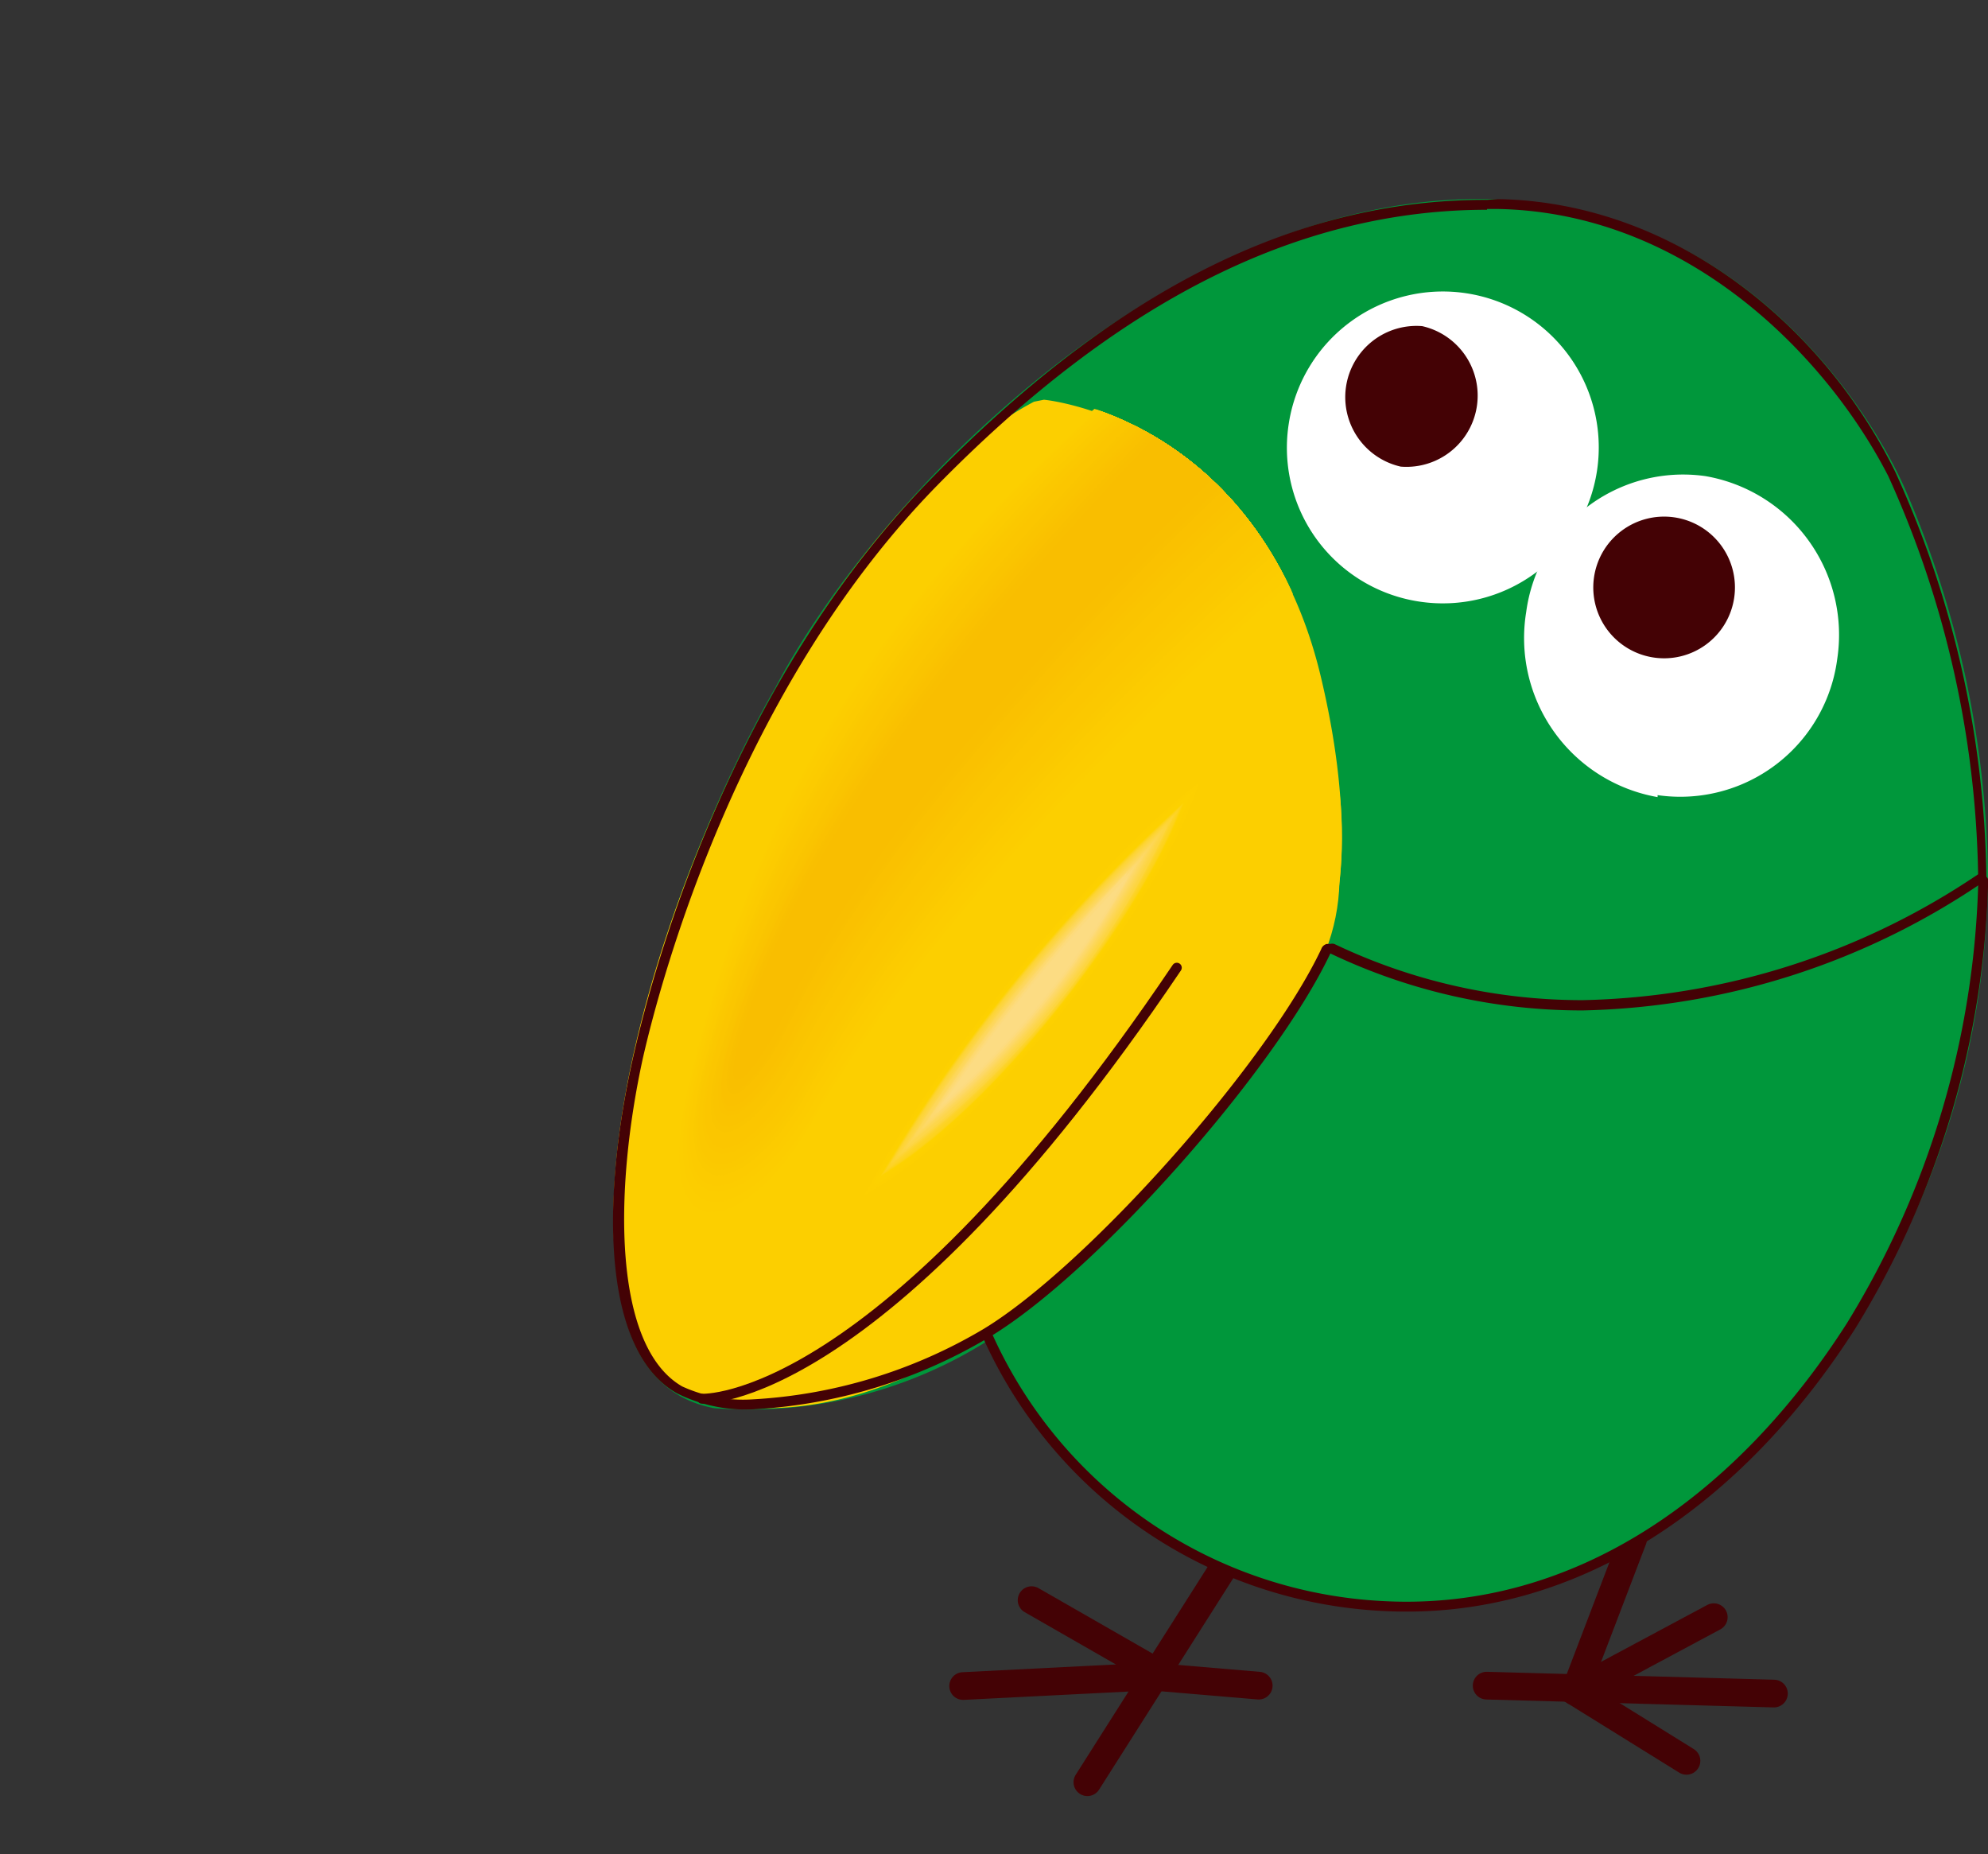 <svg xmlns="http://www.w3.org/2000/svg" xmlns:xlink="http://www.w3.org/1999/xlink" viewBox="0 0 50.24 46.85"><rect x="0" y="0" width="50.24" height="46.85" fill="#333333" stroke="none"/><defs><style>.a0062e2b-bc01-4717-b23e-14df61da6b6f,.a2c4fc61-c33c-46c4-a3ef-c968560077d5,.ba06cb41-9447-4ecc-ac8e-59dd04571fbd,.bb64e950-70a1-416e-9721-d6b31a300063{fill:none;}.a0062e2b-bc01-4717-b23e-14df61da6b6f,.a2c4fc61-c33c-46c4-a3ef-c968560077d5,.bb64e950-70a1-416e-9721-d6b31a300063{stroke:#440205;stroke-linecap:round;}.a0062e2b-bc01-4717-b23e-14df61da6b6f,.bb64e950-70a1-416e-9721-d6b31a300063{stroke-miterlimit:10;}.bb64e950-70a1-416e-9721-d6b31a300063{stroke-width:0.7px;}.b8897187-98a5-46b4-a9e1-85c24be9330e{fill:#00973b;}.bd1ae535-e3b0-4126-b9c8-017d615c66d0{fill:#fff;}.b6710389-710f-4505-a2be-c09f5574698e{fill:#440205;}.f234bd58-f231-400d-a68b-852f42a71a27{fill:#fccf00;}.f380eb4f-ab67-4856-8041-53da067a915d{clip-path:url(#aa4b0ed2-8c93-4cbd-b597-af99bc1466bf);}.bccf841d-7ef6-4920-b54b-b0d3f48fae7b{fill:#fcce00;}.f1426cb2-151b-42a8-850a-3a38529a6b94{fill:#fccd00;}.b430129b-406a-41fa-9b3d-6e56ab2074b7{fill:#fccc00;}.f44ba69b-b441-4f4a-9ee4-32e122d3532b{fill:#fccb00;}.bfd8642a-1b63-472d-963d-576e3936a318{fill:#fbca00;}.a454628b-22b1-4892-bdb1-06b913356396{fill:#fbc900;}.ed1871ff-4902-4d42-aaf4-3458da01c12e{fill:#fbc800;}.faba931c-dcef-4f9c-bb7a-086b2b273f67{fill:#fbc700;}.a6834a08-ecb2-41d7-b020-d9b3f28bddbd{fill:#fbc600;}.b851e18b-ada1-4d00-9654-15b22d62a355{fill:#fac500;}.bc88638d-7182-485f-bb50-818148d7bda6{fill:#fac400;}.a7f40b60-ae5c-462a-bdfa-f4805d5a36ae{fill:#fac300;}.f7ac1f0b-34e0-4ff6-98c7-c54db2a90620{fill:#fac200;}.b406170f-f87e-4b63-ae64-7bd9130a7a2b{fill:#fac100;}.a3d17760-b611-4b8c-b32c-42a476767d62{fill:#f9c000;}.f047b64b-d40b-4108-b7a8-dd253edd6ef9{fill:#f9bf00;}.e6c0435c-db81-4428-8cf2-d2919bd8f5fc{fill:#f9be00;}.e92aa0bb-77c1-4239-8f58-ae2e81fec249{clip-path:url(#b91e0174-b115-415e-a819-3210634dfd97);}.f91d775f-48b0-4002-ac0e-2b42a1e68eb2{fill:url(#a0e1ccb6-0814-4073-a3fa-563a1554b403);}.a5ef1bc8-88a5-4a68-9897-8edb0d15aaa5{fill:#fdd000;}.fc0b35de-ca8e-41ba-ae3c-3a12142458ad{fill:#fdd100;}.ba02c8e6-5731-4e38-aed0-a13c66ae283b{fill:#fdd200;}.ed788bcc-582a-4ade-b781-203d6a9c2bd8{fill:#fdd204;}.e204f343-6085-4cb6-a5ed-7e9e1fc140ba{fill:#fdd209;}.af8e2571-3f6a-49d7-9065-424e2309cca1{fill:#fdd20e;}.a00c67a4-8e58-41f4-b9b1-b8f9f512620c{fill:#fdd212;}.a8c06580-c0fd-45ce-a176-64fe317982c0{fill:#fdd215;}.e9451393-04dc-4d63-8f81-5653b210d376{fill:#fdd219;}.be033751-bdf0-43ba-98b8-221ef1a1e4ec{fill:#fdd21b;}.a520ab80-39ff-4bf4-8223-cd8423824976{fill:#fdd31e;}.e05358cd-384c-4a20-90c0-8d0637d1eee4{fill:#fdd320;}.bed741c7-4cab-4c42-b112-22c2f9e9333c{fill:#fdd322;}.b8964ccb-9264-475e-8dc9-50f512a95086{fill:#fdd324;}.bfcbfec0-4564-4d81-ba48-0c5ec2e0586e{fill:#fdd326;}.b1d8c2b1-bc69-4e97-bc33-a25f6c06e85f{fill:#fdd328;}.bfdf2ded-be91-465b-8b50-87a495ac914c{fill:#fdd32a;}.aa221e8c-15af-4d8d-a627-96fb1327c5ea{fill:#fdd32c;}.f6923cba-68ea-4aaf-b7ee-c5298968e759{fill:#fdd42e;}.a02c53eb-e936-461b-87a2-dc725852795b{fill:#fdd430;}.fe2b605f-ac5b-453e-adfc-ddc762cdb767{fill:#fdd431;}.bf245912-46a7-435b-9fdd-a8ae70ad1e02{fill:#fdd433;}.afd80f4f-4155-4156-81c8-0d43c65fb467{fill:#fdd434;}.ab9f9226-c696-4b5e-ad60-2a14795670d1{fill:#fdd436;}.a93343de-388a-4fb1-9d62-56050fff76db{fill:#fdd437;}.f8875b3c-8394-4fbc-9f65-5cf7a3f947fd{fill:#fdd439;}.b3aebf2b-105c-428a-a5d7-5fdf5110a489{fill:#fdd53a;}.bfe7372b-bf23-4987-81a8-3a49d8f87b0d{fill:#fdd53c;}.e2179ea9-eec4-4138-9dd0-411372f17f9f{fill:#fdd53d;}.bb11a9b7-47f1-403f-98ae-79539d1a0092{fill:#fdd53f;}.e45a2459-9887-4abb-a78d-4fd242472732{fill:#fdd540;}.abe92161-dd34-4826-8715-a128aa8fa851{fill:#fdd541;}.b3f83280-d47c-41d6-91dd-28923b0a40af{fill:#fdd542;}.a2c4c9c8-0666-4cbe-81c4-f2925c5d0f2b{fill:#fdd544;}.fa15b808-bf57-499a-9a64-007d1bea3ec4{fill:#fdd545;}.ed8b81d5-b5da-4456-be3d-eced6af5d627{fill:#fdd546;}.bf419f41-03ac-4855-9a8f-ccba51432936{fill:#fdd548;}.ab212dcd-babb-4cd0-996e-f8739537ca92{fill:#fdd649;}.fc8e4376-5d5b-466f-889b-5b06009f3cf8{fill:#fdd64a;}.b9d6d344-4de4-4963-be2c-17c7911d8966{fill:#fdd64b;}.b9201f26-e341-48cd-94bb-f9c205e0b76e{fill:#fdd64c;}.b6acdec8-1c96-4e28-a70e-922ad637d4e6{fill:#fdd64e;}.f050f5c6-d6ba-476f-b43a-d768e60c07ca{fill:#fdd64f;}.aa7c6bd5-e28b-46d9-a476-fb3487cca56c{fill:#fdd650;}.f3138025-f8be-499b-8790-e3b635699a19{fill:#fdd651;}.b640b659-3a74-4008-bde2-e6cc086d6864{fill:#fdd652;}.beffe9ae-1793-4429-bf12-77fb9a8b5e2f{fill:#fdd653;}.e7e01075-4d3b-40b0-b87c-1660f2f3e035{fill:#fdd654;}.e8a82ca5-3006-4df0-b113-45e556f44b56{fill:#fdd756;}.b341b366-b888-469b-b9a8-eb1c90a58619{fill:#fdd757;}.bfd2942f-3b33-4a69-bfac-f8fff5753ccc{fill:#fdd758;}.fc770eff-c3e6-4188-ad1c-ae7c608c8341{fill:#fdd759;}.b7b2bab0-5a4e-4323-a543-3fd1bd0cd171{fill:#fdd75a;}.ba7f6ce7-c06f-4c9c-b4d4-2755cbf6e6a9{fill:#fdd75b;}.e3451f91-6e41-4b07-9a38-34705e657f84{fill:#fdd75c;}.abfec6db-2a30-470c-835c-70f8a27387d7{fill:#fdd75d;}.f3341703-2047-43e9-9b52-da5d8ca961d0{fill:#fdd75e;}.f420feea-e79f-4ace-b9db-479ab611c32d{fill:#fdd75f;}.a95843d2-4d7f-43b3-ba7b-7cf5a381d707{fill:#fdd760;}.a5e5e889-ef57-4736-b191-83d0d73fbaa9{fill:#fdd862;}.faa44ca9-2254-4e3b-b1ec-46ea1435f391{fill:#fdd863;}.a26599d4-0129-4355-992d-bbf71dcd203d{fill:#fdd864;}.ade0334e-6b3c-490d-9fe7-c1a6e5935467{fill:#fdd865;}.a750473b-45fd-44d6-bd5d-e9166110fec5{fill:#fdd866;}.a482a81a-4a7e-4b4f-a18c-68790e6a1eea{fill:#fdd867;}.ec81ca2a-24fb-4c85-ad4c-33b48bacb52e{fill:#fdd868;}.b171b879-1673-4d10-9177-4df9fcd47f6b{fill:#fdd869;}.bad96f18-b3fb-42be-886b-d54b0f6c7fb4{fill:#fdd86a;}.ee45f26d-b281-4be7-9dc4-a03e793da3a9{fill:#fdd86b;}.a35376cb-b86e-4c8f-a03d-4652e0ff14a2{fill:#fdd86c;}.a2b86fd5-8e56-41cd-8e7e-64d609e61c7d{fill:#fdd96d;}.b68b9bf2-4236-4987-abb9-4f1f9fb0f7e1{fill:#fdd96e;}.b8ce562f-f787-49a3-bce1-c58fe0873ca6{fill:#fdd96f;}.af1eefac-0f1f-4189-a379-10870b3edda7{fill:#fdd970;}.f047fb32-4715-4474-982c-24de4a13e32e{fill:#fdd971;}.bd0f0ed2-6a05-450d-ae2f-555d2cef00b8{fill:#fdd972;}.bed7f9f1-53de-49ad-92f6-aba294e4042f{fill:#fdda73;}.a267899e-8af0-4efa-9dae-05319090493f{fill:#fdda74;}.ad73013b-254a-4d9f-96d6-9718344a1018{fill:#fdda75;}.e00f6755-ff3c-41d7-8762-33e2ec374b7c{fill:#fdda76;}.f1d25029-bc9b-4bfe-8afc-f2ef38936e3e{fill:#fdda77;}.f785132d-8017-461c-8ed6-3c763159e949{fill:#fcda78;}.bf2b9dff-67da-40e5-bd8a-198eab269c48{fill:#fddb79;}.a2e18299-374c-4dbf-957c-f38b3ed45cc3{fill:#fddb7a;}.f5a457df-8e86-4fad-ba8a-0702732a3e44{fill:#fddb7b;}.be474f1a-dcb9-43c6-9e59-4197859e5317{fill:#fddb7c;}.a5b8cc05-f9f2-4def-8057-c258865916f5{fill:#fcdb7d;}.ee1ee000-3661-4d28-a6d3-e370a885ecce{fill:#fcdb7e;}.bcea6a54-efb7-4868-8f91-adc6d8f734a2{fill:#fcdb7f;}.fe685273-6d43-4bda-966d-edeea1849d20{fill:#fcdb80;}.a18eae73-6581-4414-b279-1281d6d29728{fill:#fcdb81;}.f0896017-ac06-4caa-9865-21558476a57b{fill:#fcdb82;}.a4d0b68a-99a7-4015-b333-db95d0579047{fill:#fcdc83;}.a0062e2b-bc01-4717-b23e-14df61da6b6f,.a2c4fc61-c33c-46c4-a3ef-c968560077d5{stroke-width:0.25px;}.a2c4fc61-c33c-46c4-a3ef-c968560077d5{stroke-linejoin:round;}</style><clipPath id="aa4b0ed2-8c93-4cbd-b597-af99bc1466bf" transform="translate(15.5 5.03)"><path class="ba06cb41-9447-4ecc-ac8e-59dd04571fbd" d="M16.14,22C12.4,27,7.86,31.3,2.25,30.31S3.2,9.15,10.9,5c0,0,5.33.47,7,7.05a12.64,12.64,0,0,1,.2,6.75A18.44,18.44,0,0,1,16.14,22Z"/></clipPath><clipPath id="b91e0174-b115-415e-a819-3210634dfd97" transform="translate(15.5 5.03)"><path class="ba06cb41-9447-4ecc-ac8e-59dd04571fbd" d="M18.36,15.06C13.7,20.68,6.73,29.36,2.79,30.31c-.3.07,3,.81,7.65-2.31A31.83,31.83,0,0,0,18,19a5.1,5.1,0,0,0,.35-1.74A10.28,10.28,0,0,0,18.36,15.06Z"/></clipPath><linearGradient id="a0e1ccb6-0814-4073-a3fa-563a1554b403" x1="-3530.74" y1="6000.61" x2="-3530.21" y2="6000.61" gradientTransform="matrix(0, 3.17, 3.17, 0, -19041.75, 11233.69)" gradientUnits="userSpaceOnUse"><stop offset="0" stop-color="#fccf00"/><stop offset="1" stop-color="#f7b400"/></linearGradient></defs><g id="bf745f21-d21f-4d77-9ab9-d554841f21ac" data-name="レイヤー 2"><g id="ad0245d7-0eb4-43a0-a0af-ec0fe7c926d2" data-name="ゲーム画面"><g id="a7e50359-cc86-4e38-83c8-a62bd660c60e" data-name="3"><line class="bb64e950-70a1-416e-9721-d6b31a300063" x1="41.27" y1="38.89" x2="39.8" y2="42.74"/><line class="bb64e950-70a1-416e-9721-d6b31a300063" x1="37.57" y1="42.59" x2="44.83" y2="42.79"/><polyline class="bb64e950-70a1-416e-9721-d6b31a300063" points="43.31 40.86 39.8 42.74 42.62 44.49"/><line class="bb64e950-70a1-416e-9721-d6b31a300063" x1="31.27" y1="39.06" x2="27.48" y2="45.03"/><polyline class="bb64e950-70a1-416e-9721-d6b31a300063" points="31.81 42.59 29.09 42.36 24.34 42.6"/><line class="bb64e950-70a1-416e-9721-d6b31a300063" x1="26.07" y1="40.43" x2="29.14" y2="42.19"/><path class="b8897187-98a5-46b4-a9e1-85c24be9330e" d="M34.74,17a21.44,21.44,0,0,1-6,14.8c-4.34,4.22-8.82,3.78-8.82,3.78A11.34,11.34,0,0,1,11.71,32a11.8,11.8,0,0,1-2.16-3.21,11.29,11.29,0,0,1-7,1.76C1.78,30.4.24,29.87.08,26.79c-.37-7.06,4-14.42,4-14.42C6.68,7.41,13.94.1,21.72,0c6.66-.08,10,5.27,10.9,7.27A25.44,25.44,0,0,1,34.74,17" transform="translate(15.5 5.03)"/><path class="bd1ae535-e3b0-4126-b9c8-017d615c66d0" d="M20.37,10.17a3.94,3.94,0,1,0-3.3-4.5,3.93,3.93,0,0,0,3.3,4.5" transform="translate(15.5 5.03)"/><path class="b6710389-710f-4505-a2be-c09f5574698e" d="M19.9,6.76a1.8,1.8,0,0,0,.54-3.55,1.8,1.8,0,0,0-.54,3.55" transform="translate(15.5 5.03)"/><path class="bd1ae535-e3b0-4126-b9c8-017d615c66d0" d="M26.39,15.06a4,4,0,0,0,4.54-3.44A4.07,4.07,0,0,0,27.6,7a4,4,0,0,0-4.53,3.43,4.08,4.08,0,0,0,3.32,4.68" transform="translate(15.5 5.03)"/><path class="b6710389-710f-4505-a2be-c09f5574698e" d="M26.27,11.58a1.79,1.79,0,1,0-1.49-2,1.79,1.79,0,0,0,1.49,2" transform="translate(15.5 5.03)"/><path class="f234bd58-f231-400d-a68b-852f42a71a27" d="M17.88,12.07c-1.53-6.43-6.93-7-7-7l-.25.05C4.5,8.37-.87,21.17.12,27.35c.36,2.26,1.53,2.92,2.44,3.09a8,8,0,0,0,1.29.11c7.21,0,13.48-10.34,13.82-10.92C17.81,19.41,19.12,17.28,17.88,12.07Z" transform="translate(15.5 5.03)"/><g class="f380eb4f-ab67-4856-8041-53da067a915d"><path class="f234bd58-f231-400d-a68b-852f42a71a27" d="M17.88,9.39A11.86,11.86,0,0,0,15,5.78a9.55,9.55,0,0,0-2.23-1C5,11.28,3.12,17.12,1.91,22s1.51,4.38,3.19,1.49c3-5.21,8.15-10.15,12.78-14.13" transform="translate(15.5 5.03)"/><path class="f234bd58-f231-400d-a68b-852f42a71a27" d="M17.8,9.28A11.65,11.65,0,0,0,15,5.78a8.93,8.93,0,0,0-2.18-1C5.24,11.2,3.2,17,2,22s1.46,4.25,3.11,1.41c3-5.19,8.14-10.17,12.73-14.12" transform="translate(15.5 5.03)"/><path class="bccf841d-7ef6-4920-b54b-b0d3f48fae7b" d="M17.72,9.16A11.26,11.26,0,0,0,15,5.79a8.84,8.84,0,0,0-2.13-1C5.46,11.12,3.27,17,2,22s1.41,4.13,3,1.34c3-5.18,8.13-10.2,12.67-14.13" transform="translate(15.5 5.03)"/><path class="f1426cb2-151b-42a8-850a-3a38529a6b94" d="M17.64,9.05A11,11,0,0,0,15,5.79a9.68,9.68,0,0,0-2.07-1C5.68,11,3.35,16.87,2.07,21.9c-1.2,4.74,1.36,4,2.95,1.27C8,18,13.15,13,17.64,9.05" transform="translate(15.5 5.03)"/><path class="f1426cb2-151b-42a8-850a-3a38529a6b94" d="M17.56,8.94A10.66,10.66,0,0,0,15,5.8a8.81,8.81,0,0,0-2-1c-7.07,6.13-9.55,12-10.85,17C.93,26.5,3.45,25.76,5,23.05,7.92,17.91,13.11,12.8,17.56,8.94" transform="translate(15.5 5.03)"/><path class="b430129b-406a-41fa-9b3d-6e56ab2074b7" d="M17.48,8.83a10.33,10.33,0,0,0-2.48-3,9,9,0,0,0-2-1c-6.91,6-9.52,11.86-10.84,17C1,26.35,3.45,25.6,5,22.93c2.9-5.12,8.11-10.27,12.51-14.1" transform="translate(15.5 5.03)"/><path class="f44ba69b-b441-4f4a-9ee4-32e122d3532b" d="M17.4,8.72A10.23,10.23,0,0,0,15,5.81a8.73,8.73,0,0,0-1.93-.93C6.33,10.8,3.58,16.62,2.23,21.77c-1.16,4.43,1.24,3.66,2.71,1C7.82,17.71,13,12.52,17.4,8.72" transform="translate(15.5 5.03)"/><path class="f44ba69b-b441-4f4a-9ee4-32e122d3532b" d="M17.32,8.6A9.85,9.85,0,0,0,15,5.82a9.12,9.12,0,0,0-1.88-.92C6.55,10.72,3.65,16.54,2.28,21.73c-1.14,4.32,1.19,3.54,2.63,1C7.76,17.61,13,12.38,17.32,8.6" transform="translate(15.5 5.03)"/><path class="bfd8642a-1b63-472d-963d-576e3936a318" d="M17.24,8.49A9.37,9.37,0,0,0,15,5.83a8.19,8.19,0,0,0-1.82-.9C6.77,10.64,3.73,16.46,2.34,21.69c-1.13,4.21,1.14,3.42,2.55.89C7.71,17.51,13,12.24,17.24,8.49" transform="translate(15.5 5.03)"/><path class="a454628b-22b1-4892-bdb1-06b913356396" d="M17.16,8.38A9.15,9.15,0,0,0,15,5.83,8.44,8.44,0,0,0,13.27,5C7,10.56,3.81,16.38,2.39,21.64c-1.11,4.11,1.1,3.31,2.47.82,2.79-5.05,8.08-10.37,12.3-14.08" transform="translate(15.5 5.03)"/><path class="ed1871ff-4902-4d42-aaf4-3458da01c12e" d="M17.08,8.27a9,9,0,0,0-2-2.43A7.83,7.83,0,0,0,13.32,5C7.2,10.48,3.88,16.29,2.44,21.6c-1.08,4,1.05,3.18,2.39.74,2.76-5,8.08-10.39,12.25-14.07" transform="translate(15.5 5.03)"/><path class="ed1871ff-4902-4d42-aaf4-3458da01c12e" d="M17,8.16a8.58,8.58,0,0,0-1.95-2.31A8,8,0,0,0,13.38,5C7.42,10.4,4,16.21,2.49,21.56c-1.06,3.9,1,3.06,2.31.67,2.73-5,8.07-10.42,12.2-14.07" transform="translate(15.5 5.03)"/><path class="faba931c-dcef-4f9c-bb7a-086b2b273f67" d="M16.92,8a8.36,8.36,0,0,0-1.86-2.19A8.21,8.21,0,0,0,13.44,5C7.64,10.32,4,16.13,2.55,21.51c-1.06,3.8,1,2.95,2.22.6,2.71-5,8.07-10.44,12.15-14.07" transform="translate(15.5 5.03)"/><path class="a6834a08-ecb2-41d7-b020-d9b3f28bddbd" d="M16.83,7.93a7.61,7.61,0,0,0-1.77-2.07,7.33,7.33,0,0,0-1.56-.81c-5.64,5.19-9.38,11-10.9,16.42-1,3.69.91,2.82,2.15.52C7.42,17,12.8,11.53,16.83,7.93" transform="translate(15.5 5.03)"/><path class="a6834a08-ecb2-41d7-b020-d9b3f28bddbd" d="M16.75,7.82a7.71,7.71,0,0,0-1.67-1.95,7.43,7.43,0,0,0-1.52-.79C8.07,10.16,4.2,16,2.65,21.42c-1,3.6.87,2.71,2.07.45,2.64-5,8.05-10.48,12-14" transform="translate(15.5 5.03)"/><path class="a6834a08-ecb2-41d7-b020-d9b3f28bddbd" d="M16.67,7.71a7.43,7.43,0,0,0-1.59-1.84,7.75,7.75,0,0,0-1.46-.77c-5.33,5-9.35,10.78-10.91,16.28-1,3.49.82,2.59,2,.38,2.61-5,8.05-10.52,12-14" transform="translate(15.5 5.03)"/><path class="b851e18b-ada1-4d00-9654-15b22d62a355" d="M16.59,7.6a7.06,7.06,0,0,0-1.5-1.72,8.73,8.73,0,0,0-1.41-.76C8.51,10,4.35,15.8,2.76,21.34c-1,3.38.77,2.46,1.91.3,2.58-4.93,8-10.54,11.92-14" transform="translate(15.5 5.03)"/><path class="bc88638d-7182-485f-bb50-818148d7bda6" d="M16.51,7.49A6.7,6.7,0,0,0,15.1,5.88a7.72,7.72,0,0,0-1.36-.73c-5,4.78-9.31,10.57-10.93,16.14-.95,3.28.73,2.35,1.83.23,2.55-4.92,8-10.56,11.87-14" transform="translate(15.5 5.03)"/><path class="bc88638d-7182-485f-bb50-818148d7bda6" d="M16.43,7.37a6.72,6.72,0,0,0-1.32-1.48,8.42,8.42,0,0,0-1.31-.72C8.94,9.85,4.52,15.63,2.87,21.25c-.94,3.18.68,2.23,1.74.15,2.52-4.9,8-10.58,11.82-14" transform="translate(15.5 5.03)"/><path class="a7f40b60-ae5c-462a-bdfa-f4805d5a36ae" d="M16.35,7.26A6.35,6.35,0,0,0,15.12,5.9a7.89,7.89,0,0,0-1.26-.7c-4.7,4.57-9.26,10.35-10.94,16-.91,3.07.63,2.1,1.67.08,2.49-4.89,8-10.61,11.76-14" transform="translate(15.5 5.03)"/><path class="f7ac1f0b-34e0-4ff6-98c7-c54db2a90620" d="M16.27,7.15A6.08,6.08,0,0,0,15.12,5.9a7.24,7.24,0,0,0-1.2-.68C9.38,9.69,4.68,15.47,3,21.16c-.89,3,.59,2,1.59,0,2.46-4.87,8-10.63,11.71-14" transform="translate(15.5 5.03)"/><path class="b406170f-f87e-4b63-ae64-7bd9130a7a2b" d="M16.19,7a5.71,5.71,0,0,0-1.06-1.13A7.06,7.06,0,0,0,14,5.25C9.6,9.61,4.76,15.39,3,21.12,2.15,24,3.56,23,4.53,21.05,7,16.2,12.53,10.39,16.19,7" transform="translate(15.5 5.03)"/><path class="b406170f-f87e-4b63-ae64-7bd9130a7a2b" d="M16.11,6.93a5.32,5.32,0,0,0-1-1A7,7,0,0,0,14,5.27c-4.23,4.26-9.19,10-11,15.81-.85,2.76.49,1.74,1.42-.15,2.39-4.83,8-10.68,11.61-14" transform="translate(15.5 5.03)"/><path class="a3d17760-b611-4b8c-b32c-42a476767d62" d="M16,6.82a5.28,5.28,0,0,0-.88-.9A7.14,7.14,0,0,0,14.1,5.3C10,9.45,4.93,15.23,3.13,21c-.83,2.66.45,1.63,1.34-.22,2.37-4.82,8-10.7,11.56-14" transform="translate(15.5 5.03)"/><path class="f047b64b-d40b-4108-b7a8-dd253edd6ef9" d="M16,6.7a5.28,5.28,0,0,0-.79-.77,7.08,7.08,0,0,0-1-.61C10.25,9.37,5,15.15,3.18,21c-.8,2.56.4,1.5,1.27-.29,2.32-4.81,8-10.73,11.5-14" transform="translate(15.5 5.03)"/><path class="f047b64b-d40b-4108-b7a8-dd253edd6ef9" d="M15.87,6.59a4.81,4.81,0,0,0-.7-.65,9.08,9.08,0,0,0-.95-.6c-3.75,3.95-9.12,9.73-11,15.6-.79,2.46.34,1.39,1.18-.36,2.29-4.79,8-10.75,11.45-14" transform="translate(15.5 5.03)"/><path class="e6c0435c-db81-4428-8cf2-d2919bd8f5fc" d="M15.79,6.48a6.05,6.05,0,0,0-.61-.54,6.65,6.65,0,0,0-.9-.57C10.69,9.21,5.2,15,3.29,20.9c-.76,2.35.3,1.27,1.1-.44,2.26-4.78,8-10.78,11.4-14" transform="translate(15.5 5.03)"/></g><g class="e92aa0bb-77c1-4239-8f58-ae2e81fec249"><rect class="f91d775f-48b0-4002-ac0e-2b42a1e68eb2" x="-9.05" y="1.91" width="33.78" height="32.98" transform="translate(3.95 18.55) rotate(-52.81)"/><path class="ba06cb41-9447-4ecc-ac8e-59dd04571fbd" d="M17.85,12.08c-1.52-6.41-6.9-7-7-7l-.23,0C4.65,8.33-.82,21.31.15,27.34c.36,2.25,1.51,2.91,2.42,3.07a7.78,7.78,0,0,0,1.27.11c7.21,0,13.53-10.45,13.87-11C17.85,19.29,19.09,17.27,17.85,12.08Z" transform="translate(15.5 5.03)"/></g><path class="f234bd58-f231-400d-a68b-852f42a71a27" d="M14.84,14.7c-.92,3-5.27,8.74-8.54,10.53,1.66-3.13,6-8.65,8.54-10.53" transform="translate(15.5 5.03)"/><path class="f234bd58-f231-400d-a68b-852f42a71a27" d="M14.82,14.72c-.92,3-5.24,8.7-8.51,10.49,1.66-3.13,6-8.61,8.51-10.49" transform="translate(15.5 5.03)"/><path class="f234bd58-f231-400d-a68b-852f42a71a27" d="M14.8,14.74c-.92,3-5.21,8.66-8.47,10.45C8,22.07,12.26,16.62,14.8,14.74" transform="translate(15.5 5.03)"/><path class="a5ef1bc8-88a5-4a68-9897-8edb0d15aaa5" d="M14.79,14.76c-.93,3-5.2,8.62-8.44,10.4,1.66-3.1,5.9-8.52,8.44-10.4" transform="translate(15.5 5.03)"/><path class="a5ef1bc8-88a5-4a68-9897-8edb0d15aaa5" d="M14.77,14.78c-.92,2.94-5.17,8.58-8.4,10.36C8,22,12.24,16.66,14.77,14.78" transform="translate(15.5 5.03)"/><path class="a5ef1bc8-88a5-4a68-9897-8edb0d15aaa5" d="M14.75,14.81c-.92,2.92-5.14,8.53-8.36,10.31C8,22,12.23,16.68,14.75,14.81" transform="translate(15.5 5.03)"/><path class="a5ef1bc8-88a5-4a68-9897-8edb0d15aaa5" d="M14.73,14.83c-.92,2.91-5.11,8.49-8.33,10.27,1.66-3.09,5.82-8.4,8.33-10.27" transform="translate(15.5 5.03)"/><path class="a5ef1bc8-88a5-4a68-9897-8edb0d15aaa5" d="M14.72,14.85c-.93,2.91-5.1,8.45-8.3,10.23,1.66-3.08,5.8-8.36,8.3-10.23" transform="translate(15.5 5.03)"/><path class="a5ef1bc8-88a5-4a68-9897-8edb0d15aaa5" d="M14.7,14.87c-.93,2.9-5.07,8.41-8.26,10.19C8.1,22,12.21,16.74,14.7,14.87" transform="translate(15.5 5.03)"/><path class="a5ef1bc8-88a5-4a68-9897-8edb0d15aaa5" d="M14.69,14.9c-.93,2.88-5,8.35-8.23,10.14C8.11,22,12.2,16.76,14.69,14.9" transform="translate(15.5 5.03)"/><path class="a5ef1bc8-88a5-4a68-9897-8edb0d15aaa5" d="M14.67,14.92c-.94,2.88-5,8.31-8.19,10.09C8.13,22,12.2,16.78,14.67,14.92" transform="translate(15.5 5.03)"/><path class="a5ef1bc8-88a5-4a68-9897-8edb0d15aaa5" d="M14.65,14.94c-.93,2.87-5,8.27-8.15,10,1.65-3,5.69-8.19,8.15-10" transform="translate(15.5 5.03)"/><path class="a5ef1bc8-88a5-4a68-9897-8edb0d15aaa5" d="M14.63,15c-.93,2.86-5,8.23-8.12,10,1.65-3,5.67-8.15,8.12-10" transform="translate(15.5 5.03)"/><path class="a5ef1bc8-88a5-4a68-9897-8edb0d15aaa5" d="M14.62,15c-.94,2.85-4.95,8.19-8.09,10,1.66-3,5.64-8.11,8.09-10" transform="translate(15.5 5.03)"/><path class="fc0b35de-ca8e-41ba-ae3c-3a12142458ad" d="M14.6,15c-.94,2.84-4.93,8.14-8,9.92,1.65-3,5.61-8.07,8.05-9.92" transform="translate(15.5 5.03)"/><path class="fc0b35de-ca8e-41ba-ae3c-3a12142458ad" d="M14.58,15c-.94,2.83-4.9,8.1-8,9.88,1.65-3,5.58-8,8-9.88" transform="translate(15.5 5.03)"/><path class="fc0b35de-ca8e-41ba-ae3c-3a12142458ad" d="M14.56,15.05c-.94,2.82-4.87,8.06-8,9.84,1.64-3,5.56-8,8-9.84" transform="translate(15.5 5.03)"/><path class="fc0b35de-ca8e-41ba-ae3c-3a12142458ad" d="M14.55,15.07c-.94,2.81-4.86,8-7.94,9.8,1.65-3,5.53-7.95,7.94-9.8" transform="translate(15.5 5.03)"/><path class="fc0b35de-ca8e-41ba-ae3c-3a12142458ad" d="M14.53,15.09c-.94,2.8-4.83,8-7.9,9.75,1.64-3,5.5-7.9,7.9-9.75" transform="translate(15.5 5.03)"/><path class="fc0b35de-ca8e-41ba-ae3c-3a12142458ad" d="M14.51,15.12c-.94,2.79-4.8,7.92-7.87,9.7,1.65-3,5.48-7.86,7.87-9.7" transform="translate(15.5 5.03)"/><path class="fc0b35de-ca8e-41ba-ae3c-3a12142458ad" d="M14.5,15.14C13.55,17.92,9.71,23,6.66,24.8a40.12,40.12,0,0,1,7.84-9.66" transform="translate(15.5 5.03)"/><path class="fc0b35de-ca8e-41ba-ae3c-3a12142458ad" d="M14.48,15.16c-1,2.77-4.76,7.84-7.8,9.62a40.24,40.24,0,0,1,7.8-9.62" transform="translate(15.5 5.03)"/><path class="fc0b35de-ca8e-41ba-ae3c-3a12142458ad" d="M14.46,15.18C13.52,18,9.73,23,6.7,24.76a40.08,40.08,0,0,1,7.76-9.58" transform="translate(15.5 5.03)"/><path class="ba02c8e6-5731-4e38-aed0-a13c66ae283b" d="M14.45,15.2C13.49,18,9.74,23,6.72,24.74a39.76,39.76,0,0,1,7.73-9.54" transform="translate(15.5 5.03)"/><path class="ba02c8e6-5731-4e38-aed0-a13c66ae283b" d="M14.43,15.23c-.95,2.74-4.68,7.71-7.7,9.49a39.86,39.86,0,0,1,7.7-9.49" transform="translate(15.5 5.03)"/><path class="ed788bcc-582a-4ade-b781-203d6a9c2bd8" d="M14.41,15.25c-.95,2.73-4.66,7.66-7.66,9.44a39.84,39.84,0,0,1,7.66-9.44" transform="translate(15.5 5.03)"/><path class="e204f343-6085-4cb6-a5ed-7e9e1fc140ba" d="M14.4,15.27c-1,2.73-4.64,7.62-7.63,9.4a39.76,39.76,0,0,1,7.63-9.4" transform="translate(15.5 5.03)"/><path class="af8e2571-3f6a-49d7-9065-424e2309cca1" d="M14.38,15.29c-1,2.72-4.61,7.58-7.59,9.36a39.85,39.85,0,0,1,7.59-9.36" transform="translate(15.5 5.03)"/><path class="a00c67a4-8e58-41f4-b9b1-b8f9f512620c" d="M14.36,15.32c-1,2.7-4.59,7.53-7.55,9.31a39.47,39.47,0,0,1,7.55-9.31" transform="translate(15.5 5.03)"/><path class="a8c06580-c0fd-45ce-a176-64fe317982c0" d="M14.34,15.34c-.95,2.69-4.56,7.49-7.51,9.27a39.31,39.31,0,0,1,7.51-9.27" transform="translate(15.5 5.03)"/><path class="e9451393-04dc-4d63-8f81-5653b210d376" d="M14.33,15.36c-1,2.69-4.54,7.45-7.48,9.23a39.43,39.43,0,0,1,7.48-9.23" transform="translate(15.5 5.03)"/><path class="be033751-bdf0-43ba-98b8-221ef1a1e4ec" d="M14.31,15.38c-1,2.68-4.52,7.41-7.45,9.19a39.61,39.61,0,0,1,7.45-9.19" transform="translate(15.5 5.03)"/><path class="a520ab80-39ff-4bf4-8223-cd8423824976" d="M14.3,15.4c-1,2.67-4.5,7.37-7.42,9.15A39.48,39.48,0,0,1,14.3,15.4" transform="translate(15.5 5.03)"/><path class="e05358cd-384c-4a20-90c0-8d0637d1eee4" d="M14.27,15.43c-1,2.65-4.46,7.31-7.37,9.09a39.48,39.48,0,0,1,7.37-9.09" transform="translate(15.5 5.03)"/><path class="bed741c7-4cab-4c42-b112-22c2f9e9333c" d="M14.26,15.45A22.39,22.39,0,0,1,6.92,24.5a39.09,39.09,0,0,1,7.34-9" transform="translate(15.5 5.03)"/><path class="b8964ccb-9264-475e-8dc9-50f512a95086" d="M14.24,15.47a22.32,22.32,0,0,1-7.3,9,39.46,39.46,0,0,1,7.3-9" transform="translate(15.5 5.03)"/><path class="bfcbfec0-4564-4d81-ba48-0c5ec2e0586e" d="M14.23,15.49a22.45,22.45,0,0,1-7.27,9,39.12,39.12,0,0,1,7.27-9" transform="translate(15.5 5.03)"/><path class="b1d8c2b1-bc69-4e97-bc33-a25f6c06e85f" d="M14.21,15.51A22.32,22.32,0,0,1,7,24.44a39.26,39.26,0,0,1,7.24-8.93" transform="translate(15.5 5.03)"/><path class="bfdf2ded-be91-465b-8b50-87a495ac914c" d="M14.19,15.54A22.29,22.29,0,0,1,7,24.42a38.58,38.58,0,0,1,7.19-8.88" transform="translate(15.5 5.03)"/><path class="aa221e8c-15af-4d8d-a627-96fb1327c5ea" d="M14.17,15.56A22.25,22.25,0,0,1,7,24.4a39.25,39.25,0,0,1,7.16-8.84" transform="translate(15.5 5.03)"/><path class="f6923cba-68ea-4aaf-b7ee-c5298968e759" d="M14.16,15.58A22.2,22.2,0,0,1,7,24.37a39.29,39.29,0,0,1,7.13-8.79" transform="translate(15.5 5.03)"/><path class="a02c53eb-e936-461b-87a2-dc725852795b" d="M14.14,15.6a22.12,22.12,0,0,1-7.09,8.75,39.19,39.19,0,0,1,7.09-8.75" transform="translate(15.5 5.03)"/><path class="fe2b605f-ac5b-453e-adfc-ddc762cdb767" d="M14.12,15.63a22.05,22.05,0,0,1-7.06,8.7,38.83,38.83,0,0,1,7.06-8.7" transform="translate(15.5 5.03)"/><path class="bf245912-46a7-435b-9fdd-a8ae70ad1e02" d="M14.11,15.65a22.16,22.16,0,0,1-7,8.66,38.45,38.45,0,0,1,7-8.66" transform="translate(15.5 5.03)"/><path class="afd80f4f-4155-4156-81c8-0d43c65fb467" d="M14.09,15.67a22,22,0,0,1-7,8.62,38.6,38.6,0,0,1,7-8.62" transform="translate(15.5 5.03)"/><path class="ab9f9226-c696-4b5e-ad60-2a14795670d1" d="M14.07,15.69a22,22,0,0,1-6.95,8.58,39,39,0,0,1,7-8.58" transform="translate(15.5 5.03)"/><path class="a93343de-388a-4fb1-9d62-56050fff76db" d="M14.06,15.71a22,22,0,0,1-6.92,8.54,38.37,38.37,0,0,1,6.92-8.54" transform="translate(15.5 5.03)"/><path class="f8875b3c-8394-4fbc-9f65-5cf7a3f947fd" d="M14,15.74a21.94,21.94,0,0,1-6.88,8.49A38.21,38.21,0,0,1,14,15.74" transform="translate(15.5 5.03)"/><path class="b3aebf2b-105c-428a-a5d7-5fdf5110a489" d="M14,15.76A21.77,21.77,0,0,1,7.18,24.2,38,38,0,0,1,14,15.76" transform="translate(15.5 5.03)"/><path class="bfe7372b-bf23-4987-81a8-3a49d8f87b0d" d="M14,15.78a21.77,21.77,0,0,1-6.82,8.4A38.76,38.76,0,0,1,14,15.78" transform="translate(15.5 5.03)"/><path class="e2179ea9-eec4-4138-9dd0-411372f17f9f" d="M14,15.8a21.8,21.8,0,0,1-6.78,8.36A38.61,38.61,0,0,1,14,15.8" transform="translate(15.5 5.03)"/><path class="bb11a9b7-47f1-403f-98ae-79539d1a0092" d="M14,15.82a21.73,21.73,0,0,1-6.74,8.32A38.51,38.51,0,0,1,14,15.82" transform="translate(15.5 5.03)"/><path class="e45a2459-9887-4abb-a78d-4fd242472732" d="M14,15.85a21.63,21.63,0,0,1-6.7,8.27A38.65,38.65,0,0,1,14,15.85" transform="translate(15.5 5.03)"/><path class="abe92161-dd34-4826-8715-a128aa8fa851" d="M13.94,15.87A21.88,21.88,0,0,1,7.27,24.1a38.28,38.28,0,0,1,6.67-8.23" transform="translate(15.5 5.03)"/><path class="b3f83280-d47c-41d6-91dd-28923b0a40af" d="M13.92,15.89a21.64,21.64,0,0,1-6.63,8.19,37.84,37.84,0,0,1,6.63-8.19" transform="translate(15.5 5.03)"/><path class="a2c4c9c8-0666-4cbe-81c4-f2925c5d0f2b" d="M13.91,15.91A21.54,21.54,0,0,1,7.3,24.05a38.54,38.54,0,0,1,6.61-8.14" transform="translate(15.5 5.03)"/><path class="fa15b808-bf57-499a-9a64-007d1bea3ec4" d="M13.88,15.94A21.47,21.47,0,0,1,7.33,24a38.06,38.06,0,0,1,6.55-8.09" transform="translate(15.5 5.03)"/><path class="ed8b81d5-b5da-4456-be3d-eced6af5d627" d="M13.87,16A21.37,21.37,0,0,1,7.34,24a38.28,38.28,0,0,1,6.53-8" transform="translate(15.5 5.03)"/><path class="bf419f41-03ac-4855-9a8f-ccba51432936" d="M13.85,16a21.5,21.5,0,0,1-6.49,8,38.19,38.19,0,0,1,6.49-8" transform="translate(15.5 5.03)"/><path class="ab212dcd-babb-4cd0-996e-f8739537ca92" d="M13.84,16a21.48,21.48,0,0,1-6.46,8,38.08,38.08,0,0,1,6.46-8" transform="translate(15.5 5.03)"/><path class="fc8e4376-5d5b-466f-889b-5b06009f3cf8" d="M13.82,16A21.42,21.42,0,0,1,7.4,24,38.25,38.25,0,0,1,13.82,16" transform="translate(15.5 5.03)"/><path class="b9d6d344-4de4-4963-be2c-17c7911d8966" d="M13.8,16.05a21.51,21.51,0,0,1-6.38,7.88,37.52,37.52,0,0,1,6.38-7.88" transform="translate(15.5 5.03)"/><path class="b9201f26-e341-48cd-94bb-f9c205e0b76e" d="M13.78,16.07A21.19,21.19,0,0,1,7.43,23.9a38.57,38.57,0,0,1,6.35-7.83" transform="translate(15.5 5.03)"/><path class="b6acdec8-1c96-4e28-a70e-922ad637d4e6" d="M13.77,16.09a21.27,21.27,0,0,1-6.32,7.79,37.86,37.86,0,0,1,6.32-7.79" transform="translate(15.5 5.03)"/><path class="f050f5c6-d6ba-476f-b43a-d768e60c07ca" d="M13.75,16.11a21.21,21.21,0,0,1-6.28,7.75,38.38,38.38,0,0,1,6.28-7.75" transform="translate(15.5 5.03)"/><path class="aa7c6bd5-e28b-46d9-a476-fb3487cca56c" d="M13.73,16.13a21.15,21.15,0,0,1-6.24,7.71,38.24,38.24,0,0,1,6.24-7.71" transform="translate(15.5 5.03)"/><path class="f3138025-f8be-499b-8790-e3b635699a19" d="M13.72,16.16a21.29,21.29,0,0,1-6.21,7.66,37.84,37.84,0,0,1,6.21-7.66" transform="translate(15.5 5.03)"/><path class="b640b659-3a74-4008-bde2-e6cc086d6864" d="M13.7,16.18A21.16,21.16,0,0,1,7.52,23.8a38.08,38.08,0,0,1,6.18-7.62" transform="translate(15.5 5.03)"/><path class="beffe9ae-1793-4429-bf12-77fb9a8b5e2f" d="M13.68,16.2a21.18,21.18,0,0,1-6.13,7.58,38,38,0,0,1,6.13-7.58" transform="translate(15.5 5.03)"/><path class="e7e01075-4d3b-40b0-b87c-1660f2f3e035" d="M13.67,16.22a21.3,21.3,0,0,1-6.11,7.54,38.25,38.25,0,0,1,6.11-7.54" transform="translate(15.5 5.03)"/><path class="e8a82ca5-3006-4df0-b113-45e556f44b56" d="M13.65,16.24a21,21,0,0,1-6.07,7.49,38.33,38.33,0,0,1,6.07-7.49" transform="translate(15.5 5.03)"/><path class="b341b366-b888-469b-b9a8-eb1c90a58619" d="M13.63,16.27a20.94,20.94,0,0,1-6,7.44,37.89,37.89,0,0,1,6-7.44" transform="translate(15.5 5.03)"/><path class="bfd2942f-3b33-4a69-bfac-f8fff5753ccc" d="M13.61,16.29a21,21,0,0,1-6,7.4,38.49,38.49,0,0,1,6-7.4" transform="translate(15.5 5.03)"/><path class="fc770eff-c3e6-4188-ad1c-ae7c608c8341" d="M13.6,16.31a21.09,21.09,0,0,1-6,7.36,37.71,37.71,0,0,1,6-7.36" transform="translate(15.5 5.03)"/><path class="b7b2bab0-5a4e-4323-a543-3fd1bd0cd171" d="M13.58,16.33a21,21,0,0,1-5.92,7.32,38,38,0,0,1,5.92-7.32" transform="translate(15.5 5.03)"/><path class="ba7f6ce7-c06f-4c9c-b4d4-2755cbf6e6a9" d="M13.56,16.35a21,21,0,0,1-5.89,7.28,38.3,38.3,0,0,1,5.89-7.28" transform="translate(15.5 5.03)"/><path class="e3451f91-6e41-4b07-9a38-34705e657f84" d="M13.55,16.38a21.18,21.18,0,0,1-5.86,7.23,37.81,37.81,0,0,1,5.86-7.23" transform="translate(15.5 5.03)"/><path class="abfec6db-2a30-470c-835c-70f8a27387d7" d="M13.53,16.4a20.81,20.81,0,0,1-5.82,7.18,38.3,38.3,0,0,1,5.82-7.18" transform="translate(15.5 5.03)"/><path class="f3341703-2047-43e9-9b52-da5d8ca961d0" d="M13.51,16.42a20.76,20.76,0,0,1-5.78,7.14,38.25,38.25,0,0,1,5.78-7.14" transform="translate(15.5 5.03)"/><path class="f420feea-e79f-4ace-b9db-479ab611c32d" d="M13.49,16.44a20.71,20.71,0,0,1-5.74,7.1,38.53,38.53,0,0,1,5.74-7.1" transform="translate(15.5 5.03)"/><path class="a95843d2-4d7f-43b3-ba7b-7cf5a381d707" d="M13.48,16.47a20.91,20.91,0,0,1-5.72,7.05,38.13,38.13,0,0,1,5.72-7" transform="translate(15.5 5.03)"/><path class="a5e5e889-ef57-4736-b191-83d0d73fbaa9" d="M13.46,16.49a20.86,20.86,0,0,1-5.67,7,38.39,38.39,0,0,1,5.67-7" transform="translate(15.5 5.03)"/><path class="faa44ca9-2254-4e3b-b1ec-46ea1435f391" d="M13.45,16.51a20.86,20.86,0,0,1-5.65,7,38.33,38.33,0,0,1,5.65-7" transform="translate(15.5 5.03)"/><path class="a26599d4-0129-4355-992d-bbf71dcd203d" d="M13.43,16.53a21.07,21.07,0,0,1-5.61,6.93,38.29,38.29,0,0,1,5.61-6.93" transform="translate(15.5 5.03)"/><path class="ade0334e-6b3c-490d-9fe7-c1a6e5935467" d="M13.41,16.55a20.9,20.9,0,0,1-5.57,6.89,38.6,38.6,0,0,1,5.57-6.89" transform="translate(15.5 5.03)"/><path class="a750473b-45fd-44d6-bd5d-e9166110fec5" d="M13.39,16.58a20.7,20.7,0,0,1-5.53,6.83,38.39,38.39,0,0,1,5.53-6.83" transform="translate(15.5 5.03)"/><path class="a482a81a-4a7e-4b4f-a18c-68790e6a1eea" d="M13.38,16.6a21,21,0,0,1-5.5,6.79,37.87,37.87,0,0,1,5.5-6.79" transform="translate(15.5 5.03)"/><path class="ec81ca2a-24fb-4c85-ad4c-33b48bacb52e" d="M13.36,16.62a20.69,20.69,0,0,1-5.47,6.75,39.14,39.14,0,0,1,5.47-6.75" transform="translate(15.5 5.03)"/><path class="b171b879-1673-4d10-9177-4df9fcd47f6b" d="M13.35,16.64a21,21,0,0,1-5.44,6.71,38.69,38.69,0,0,1,5.44-6.71" transform="translate(15.5 5.03)"/><path class="bad96f18-b3fb-42be-886b-d54b0f6c7fb4" d="M13.32,16.66a20.51,20.51,0,0,1-5.39,6.67,39.51,39.51,0,0,1,5.39-6.67" transform="translate(15.5 5.03)"/><path class="ee45f26d-b281-4be7-9dc4-a03e793da3a9" d="M13.31,16.69A20.85,20.85,0,0,1,8,23.31a38.1,38.1,0,0,1,5.36-6.62" transform="translate(15.5 5.03)"/><path class="a35376cb-b86e-4c8f-a03d-4652e0ff14a2" d="M13.29,16.71A20.93,20.93,0,0,1,8,23.29a39,39,0,0,1,5.32-6.58" transform="translate(15.5 5.03)"/><path class="a2b86fd5-8e56-41cd-8e7e-64d609e61c7d" d="M13.28,16.73A20.93,20.93,0,0,1,8,23.26a39.19,39.19,0,0,1,5.29-6.53" transform="translate(15.5 5.03)"/><path class="b68b9bf2-4236-4987-abb9-4f1f9fb0f7e1" d="M13.26,16.75A20.83,20.83,0,0,1,8,23.24a39.73,39.73,0,0,1,5.26-6.49" transform="translate(15.5 5.03)"/><path class="b8ce562f-f787-49a3-bce1-c58fe0873ca6" d="M13.24,16.78A20.74,20.74,0,0,1,8,23.22a39.65,39.65,0,0,1,5.22-6.44" transform="translate(15.5 5.03)"/><path class="af1eefac-0f1f-4189-a379-10870b3edda7" d="M13.22,16.8A20.71,20.71,0,0,1,8,23.2a39.14,39.14,0,0,1,5.18-6.4" transform="translate(15.5 5.03)"/><path class="f047fb32-4715-4474-982c-24de4a13e32e" d="M13.21,16.82a20.87,20.87,0,0,1-5.15,6.36,39.08,39.08,0,0,1,5.15-6.36" transform="translate(15.5 5.03)"/><path class="bd0f0ed2-6a05-450d-ae2f-555d2cef00b8" d="M13.19,16.84a20.88,20.88,0,0,1-5.11,6.32,40.09,40.09,0,0,1,5.11-6.32" transform="translate(15.5 5.03)"/><path class="bed7f9f1-53de-49ad-92f6-aba294e4042f" d="M13.17,16.86A20.86,20.86,0,0,1,8.1,23.14a40.13,40.13,0,0,1,5.07-6.28" transform="translate(15.5 5.03)"/><path class="a267899e-8af0-4efa-9dae-05319090493f" d="M13.16,16.89a20.94,20.94,0,0,1-5,6.22,38.86,38.86,0,0,1,5-6.22" transform="translate(15.5 5.03)"/><path class="ad73013b-254a-4d9f-96d6-9718344a1018" d="M13.14,16.91a21,21,0,0,1-5,6.18,39.48,39.48,0,0,1,5-6.18" transform="translate(15.5 5.03)"/><path class="e00f6755-ff3c-41d7-8762-33e2ec374b7c" d="M13.12,16.93a20.82,20.82,0,0,1-5,6.14,40.6,40.6,0,0,1,5-6.14" transform="translate(15.5 5.03)"/><path class="f1d25029-bc9b-4bfe-8afc-f2ef38936e3e" d="M13.1,17a20.8,20.8,0,0,1-4.93,6.1A41.18,41.18,0,0,1,13.1,17" transform="translate(15.5 5.03)"/><path class="f785132d-8017-461c-8ed6-3c763159e949" d="M13.09,17A21,21,0,0,1,8.19,23,40,40,0,0,1,13.09,17" transform="translate(15.5 5.03)"/><path class="bf2b9dff-67da-40e5-bd8a-198eab269c48" d="M13.07,17a21.26,21.26,0,0,1-4.86,6,40,40,0,0,1,4.86-6" transform="translate(15.5 5.03)"/><path class="a2e18299-374c-4dbf-957c-f38b3ed45cc3" d="M13.06,17a21.21,21.21,0,0,1-4.84,6,40.1,40.1,0,0,1,4.84-6" transform="translate(15.5 5.03)"/><path class="f5a457df-8e86-4fad-ba8a-0702732a3e44" d="M13,17A21,21,0,0,1,8.24,23,41.38,41.38,0,0,1,13,17" transform="translate(15.5 5.03)"/><path class="be474f1a-dcb9-43c6-9e59-4197859e5317" d="M13,17.06a20.86,20.86,0,0,1-4.76,5.88A41.81,41.81,0,0,1,13,17.06" transform="translate(15.5 5.03)"/><path class="a5b8cc05-f9f2-4def-8057-c258865916f5" d="M13,17.08a21.18,21.18,0,0,1-4.72,5.84A41.94,41.94,0,0,1,13,17.08" transform="translate(15.5 5.03)"/><path class="ee1ee000-3661-4d28-a6d3-e370a885ecce" d="M13,17.11A21.38,21.38,0,0,1,8.3,22.9,41.24,41.24,0,0,1,13,17.11" transform="translate(15.5 5.03)"/><path class="bcea6a54-efb7-4868-8f91-adc6d8f734a2" d="M13,17.13a21.39,21.39,0,0,1-4.65,5.75A41.37,41.37,0,0,1,13,17.13" transform="translate(15.5 5.03)"/><path class="fe685273-6d43-4bda-966d-edeea1849d20" d="M13,17.15a21.65,21.65,0,0,1-4.62,5.71A42.14,42.14,0,0,1,13,17.15" transform="translate(15.5 5.03)"/><path class="fe685273-6d43-4bda-966d-edeea1849d20" d="M12.93,17.17a21.28,21.28,0,0,1-4.58,5.67,43.77,43.77,0,0,1,4.58-5.67" transform="translate(15.5 5.03)"/><path class="a18eae73-6581-4414-b279-1281d6d29728" d="M12.92,17.2a21.72,21.72,0,0,1-4.55,5.62,42.36,42.36,0,0,1,4.55-5.62" transform="translate(15.5 5.03)"/><path class="f0896017-ac06-4caa-9865-21558476a57b" d="M12.9,17.22a21.34,21.34,0,0,1-4.51,5.57,42.92,42.92,0,0,1,4.51-5.57" transform="translate(15.5 5.03)"/><path class="a4d0b68a-99a7-4015-b333-db95d0579047" d="M12.89,17.24a21.84,21.84,0,0,1-4.48,5.53,43.15,43.15,0,0,1,4.48-5.53" transform="translate(15.5 5.03)"/><path class="b6710389-710f-4505-a2be-c09f5574698e" d="M22.08.25h.27C27.17.34,30.68,4,32.22,7a25.31,25.31,0,0,1,2.27,10.06,18.5,18.5,0,0,1-10,3.18,14.52,14.52,0,0,1-6.27-1.42.22.22,0,0,0-.11,0h-.08a.2.2,0,0,0-.14.13c-1.37,2.9-5.91,8-8.52,9.59a12.79,12.79,0,0,1-5.91,1.79A3.7,3.7,0,0,1,1.74,30C0,29,0,25.11.75,21.69c.48-2.1,2.45-9.34,7.4-14.42,4.62-4.72,9.18-7,13.93-7m0-.25C17.2,0,12.6,2.37,8,7.1,3.67,11.51,1.39,17.78.51,21.64s-.72,7.54,1.11,8.54a3.89,3.89,0,0,0,1.89.4,13,13,0,0,0,6-1.83c2.72-1.64,7.23-6.76,8.61-9.69a14.76,14.76,0,0,0,6.38,1.44,18.67,18.67,0,0,0,10.2-3.3,25.5,25.5,0,0,0-2.3-10.3C30.61,3.25,26.87.08,22.35,0Z" transform="translate(15.5 5.03)"/><path class="a0062e2b-bc01-4717-b23e-14df61da6b6f" d="M14.24,19.42c-7.51,11.13-12,10.89-12,10.89" transform="translate(15.5 5.03)"/><path class="a2c4fc61-c33c-46c4-a3ef-c968560077d5" d="M34.62,17.22a22.49,22.49,0,0,1-3.34,11.25c-2.74,4.29-6.86,7.33-11.8,7.08a11.59,11.59,0,0,1-10-6.78" transform="translate(15.5 5.03)"/></g></g></g></svg>